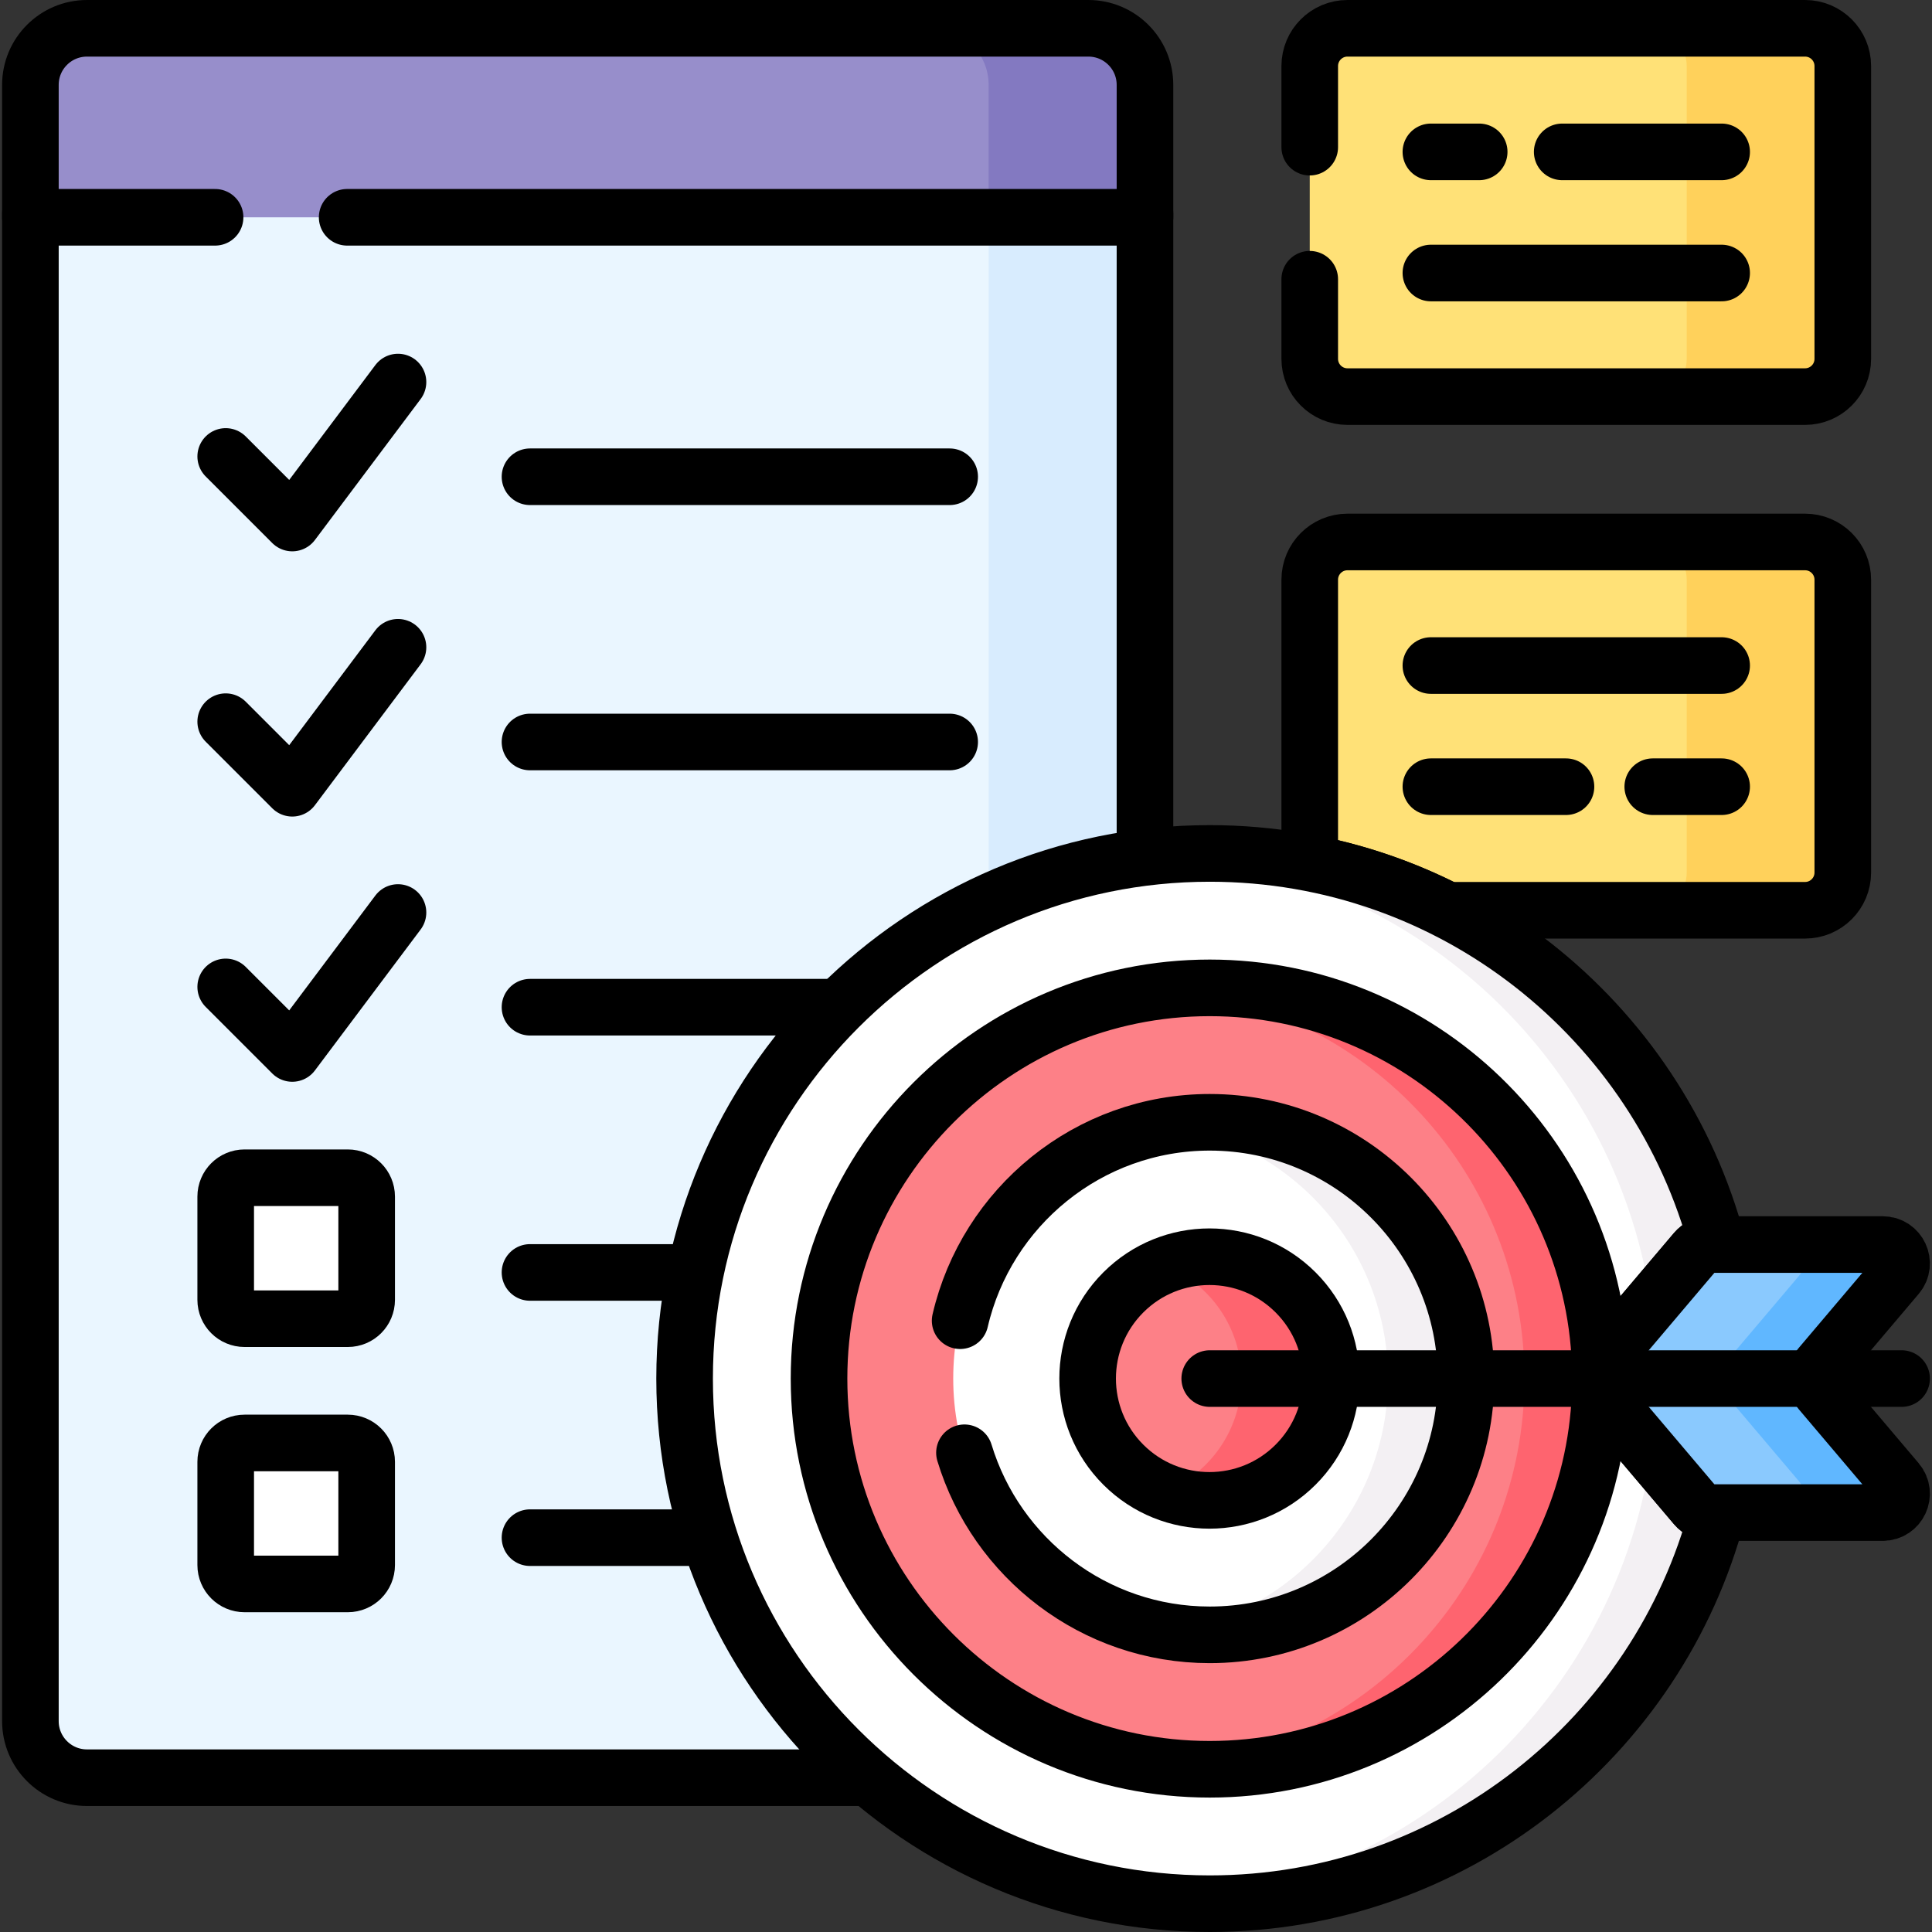 <?xml version="1.0" encoding="UTF-8"?>
<svg xmlns="http://www.w3.org/2000/svg" xmlns:xlink="http://www.w3.org/1999/xlink" version="1.1" id="Capa_1" x="0px" y="0px" viewBox="0 0 512 512" style="enable-background:new 0 0 512 512;" xml:space="preserve" width="512" height="512">
<rect x="0" y="0" width="512" height="512" fill="#333333" stroke="none"/>
<g>
	<g>
		<path style="fill:#FFE177;" d="M478.36,105.102H357.094c-5.523,0-10-4.477-10-10V17.5c0-5.523,4.477-10,10-10H478.36&#10;&#9;&#9;&#9;c5.523,0,10,4.477,10,10v77.602C488.36,100.625,483.883,105.102,478.36,105.102z"/>
		<path style="fill:#FFD15B;" d="M478.36,7.5H437c5.523,0,10,4.477,10,10v77.602c0,5.523-4.477,10-10,10h41.36&#10;&#9;&#9;&#9;c5.523,0,10-4.477,10-10V17.5C488.36,11.977,483.883,7.5,478.36,7.5z"/>
		<path style="fill:none;stroke:#000000;stroke-width:15;stroke-linecap:round;stroke-linejoin:round;stroke-miterlimit:10;" d="&#10;&#9;&#9;&#9;M347.094,74v21.102c0,5.523,4.477,10,10,10H478.36c5.523,0,10-4.477,10-10V17.5c0-5.523-4.477-10-10-10H357.094&#10;&#9;&#9;&#9;c-5.523,0-10,4.477-10,10V39"/>
		
			<line style="fill:none;stroke:#000000;stroke-width:15;stroke-linecap:round;stroke-linejoin:round;stroke-miterlimit:10;" x1="414" y1="40.248" x2="456.254" y2="40.248"/>
		
			<line style="fill:none;stroke:#000000;stroke-width:15;stroke-linecap:round;stroke-linejoin:round;stroke-miterlimit:10;" x1="456.254" y1="72.354" x2="379.2" y2="72.354"/>
		
			<line style="fill:none;stroke:#000000;stroke-width:15;stroke-linecap:round;stroke-linejoin:round;stroke-miterlimit:10;" x1="379.2" y1="40.248" x2="392" y2="40.248"/>
	</g>
	<g>
		<path style="fill:#FFE177;" d="M478.36,143.629H357.094c-5.523,0-10,4.477-10,10v76.1c12.021,2.345,23.489,6.251,34.184,11.502&#10;&#9;&#9;&#9;h97.082c5.523,0,10-4.477,10-10v-77.602C488.36,148.106,483.883,143.629,478.36,143.629z"/>
		<path style="fill:#FFD15B;" d="M478.36,143.629H437c5.523,0,10,4.477,10,10v77.602c0,5.523-4.477,10-10,10h41.36&#10;&#9;&#9;&#9;c5.523,0,10-4.477,10-10v-77.602C488.36,148.106,483.883,143.629,478.36,143.629z"/>
		<path style="fill:none;stroke:#000000;stroke-width:15;stroke-linecap:round;stroke-linejoin:round;stroke-miterlimit:10;" d="&#10;&#9;&#9;&#9;M478.36,143.629H357.094c-5.523,0-10,4.477-10,10v75.082c12.856,2.489,25.089,6.747,36.428,12.52h94.838c5.523,0,10-4.477,10-10&#10;&#9;&#9;&#9;v-77.602C488.36,148.106,483.883,143.629,478.36,143.629z"/>
		
			<line style="fill:none;stroke:#000000;stroke-width:15;stroke-linecap:round;stroke-linejoin:round;stroke-miterlimit:10;" x1="456.254" y1="208.483" x2="438" y2="208.483"/>
		
			<line style="fill:none;stroke:#000000;stroke-width:15;stroke-linecap:round;stroke-linejoin:round;stroke-miterlimit:10;" x1="415" y1="208.483" x2="379.2" y2="208.483"/>
		
			<line style="fill:none;stroke:#000000;stroke-width:15;stroke-linecap:round;stroke-linejoin:round;stroke-miterlimit:10;" x1="379.2" y1="176.377" x2="456.254" y2="176.377"/>
	</g>
	<g>
		<path style="fill:#EAF6FF;" d="M303.43,228.234V56.585H8.055V456.11c0,8.284,6.716,15,15,15h208.756&#10;&#9;&#9;&#9;c-30.171-25.365-49.383-63.366-49.383-105.775C182.428,294.961,235.315,236.711,303.43,228.234z"/>
		<path style="fill:#D8ECFE;" d="M303.43,228.234V56.585H262v183.642C274.859,234.181,288.791,230.056,303.43,228.234z"/>
		
			<line style="fill:none;stroke:#000000;stroke-width:15;stroke-linecap:round;stroke-linejoin:round;stroke-miterlimit:10;" x1="303.43" y1="227.227" x2="303.43" y2="56.585"/>
		<path style="fill:none;stroke:#000000;stroke-width:15;stroke-linecap:round;stroke-linejoin:round;stroke-miterlimit:10;" d="&#10;&#9;&#9;&#9;M8.055,56.585V456.11c0,8.284,6.716,15,15,15h207.208"/>
		<path style="fill:#978ECB;" d="M303.43,57.585H8.055V22.5c0-8.284,6.716-15,15-15H288.43c8.284,0,15,6.716,15,15V57.585z"/>
		<path style="fill:#8379C1;" d="M288.43,7.5H247c8.284,0,15,6.716,15,15v35.085h41.43V22.5C303.43,14.216,296.714,7.5,288.43,7.5z"/>
		<path style="fill:none;stroke:#000000;stroke-width:15;stroke-linecap:round;stroke-linejoin:round;stroke-miterlimit:10;" d="&#10;&#9;&#9;&#9;M92,57.585h211.43V22.5c0-8.284-6.716-15-15-15H23.055c-8.284,0-15,6.716-15,15v35.085H57"/>
		<g>
			
				<path style="fill:#FFFFFF;stroke:#000000;stroke-width:15;stroke-linecap:round;stroke-linejoin:round;stroke-miterlimit:10;" d="&#10;&#9;&#9;&#9;&#9;M92.17,349.469H64.814c-2.761,0-5-2.239-5-5v-27.356c0-2.762,2.239-5,5-5H92.17c2.761,0,5,2.238,5,5v27.356&#10;&#9;&#9;&#9;&#9;C97.17,347.23,94.931,349.469,92.17,349.469z"/>
			
				<path style="fill:#FFFFFF;stroke:#000000;stroke-width:15;stroke-linecap:round;stroke-linejoin:round;stroke-miterlimit:10;" d="&#10;&#9;&#9;&#9;&#9;M92.17,419.757H64.814c-2.761,0-5-2.239-5-5V387.4c0-2.761,2.239-5,5-5H92.17c2.761,0,5,2.239,5,5v27.357&#10;&#9;&#9;&#9;&#9;C97.17,417.518,94.931,419.757,92.17,419.757z"/>
			<g>
				<g>
					<g>
						
							<polyline style="fill:none;stroke:#000000;stroke-width:15;stroke-linecap:round;stroke-linejoin:round;stroke-miterlimit:10;" points="&#10;&#9;&#9;&#9;&#9;&#9;&#9;&#9;59.814,120.965 77.454,138.606 105.472,101.249 &#9;&#9;&#9;&#9;&#9;&#9;"/>
						
							<line style="fill:none;stroke:#000000;stroke-width:15;stroke-linecap:round;stroke-linejoin:round;stroke-miterlimit:10;" x1="140.454" y1="126.345" x2="251.672" y2="126.345"/>
					</g>
				</g>
			</g>
			<g>
				<g>
					
						<polyline style="fill:none;stroke:#000000;stroke-width:15;stroke-linecap:round;stroke-linejoin:round;stroke-miterlimit:10;" points="&#10;&#9;&#9;&#9;&#9;&#9;&#9;59.814,191.253 77.454,208.894 105.472,171.537 &#9;&#9;&#9;&#9;&#9;"/>
					
						<line style="fill:none;stroke:#000000;stroke-width:15;stroke-linecap:round;stroke-linejoin:round;stroke-miterlimit:10;" x1="140.454" y1="196.633" x2="251.672" y2="196.633"/>
				</g>
			</g>
			<g>
				<g>
					<g>
						
							<polyline style="fill:none;stroke:#000000;stroke-width:15;stroke-linecap:round;stroke-linejoin:round;stroke-miterlimit:10;" points="&#10;&#9;&#9;&#9;&#9;&#9;&#9;&#9;59.814,261.541 77.454,279.181 105.472,241.825 &#9;&#9;&#9;&#9;&#9;&#9;"/>
						
							<line style="fill:none;stroke:#000000;stroke-width:15;stroke-linecap:round;stroke-linejoin:round;stroke-miterlimit:10;" x1="140.454" y1="266.92" x2="221" y2="266.92"/>
					</g>
				</g>
			</g>
			<g>
				<g>
					<g>
						
							<line style="fill:none;stroke:#000000;stroke-width:15;stroke-linecap:round;stroke-linejoin:round;stroke-miterlimit:10;" x1="140.454" y1="337.208" x2="182" y2="337.208"/>
					</g>
				</g>
			</g>
			<g>
				<g>
					<g>
						
							<line style="fill:none;stroke:#000000;stroke-width:15;stroke-linecap:round;stroke-linejoin:round;stroke-miterlimit:10;" x1="140.454" y1="407.496" x2="184" y2="407.496"/>
					</g>
				</g>
			</g>
		</g>
	</g>
	<g>
		
			<ellipse transform="matrix(0.707 -0.707 0.707 0.707 -164.431 333.697)" style="fill:#FFFFFF;" cx="320.593" cy="365.334" rx="139.166" ry="139.166"/>
		<path style="fill:#F3F0F3;" d="M320.593,226.169c-3.491,0-6.952,0.133-10.379,0.387C382.121,231.883,439,292.09,439,365.334&#10;&#9;&#9;&#9;s-56.879,133.452-128.786,138.779c3.427,0.254,6.888,0.387,10.379,0.387c76.736,0,139.166-62.43,139.166-139.166&#10;&#9;&#9;&#9;S397.329,226.169,320.593,226.169z"/>
		<path style="fill:none;stroke:#000000;stroke-width:15;stroke-linecap:round;stroke-linejoin:round;stroke-miterlimit:10;" d="&#10;&#9;&#9;&#9;M453.168,400.851c-1.47,0-2.865-0.647-3.815-1.768l-28.593-33.748l28.593-33.749c0.95-1.121,2.345-1.768,3.815-1.768h1.991&#10;&#9;&#9;&#9;c-15.74-59.587-70.101-103.649-134.566-103.649c-76.736,0-139.166,62.43-139.166,139.166S243.857,504.5,320.593,504.5&#10;&#9;&#9;&#9;c64.465,0,118.826-44.062,134.566-103.649H453.168z"/>
		
			<ellipse transform="matrix(0.707 -0.707 0.707 0.707 -164.431 333.697)" style="fill:#FD8087;" cx="320.593" cy="365.334" rx="103.541" ry="103.541"/>
		<path style="fill:#FE646F;" d="M320.593,261.794c-3.396,0-6.753,0.169-10.067,0.491C362.912,267.363,404,311.638,404,365.334&#10;&#9;&#9;&#9;c0,53.696-41.088,97.972-93.474,103.05c3.313,0.321,6.671,0.491,10.067,0.491c57.092,0,103.541-46.448,103.541-103.541&#10;&#9;&#9;&#9;C424.134,308.242,377.685,261.794,320.593,261.794z"/>
		<path style="fill:none;stroke:#000000;stroke-width:15;stroke-linecap:round;stroke-linejoin:round;stroke-miterlimit:10;" d="&#10;&#9;&#9;&#9;M420.76,365.334l3.293-3.887c-2.052-55.297-47.67-99.653-103.46-99.653c-57.092,0-103.541,46.448-103.541,103.541&#10;&#9;&#9;&#9;c0,57.092,46.448,103.541,103.541,103.541c55.79,0,101.408-44.356,103.46-99.653L420.76,365.334z"/>
		<path style="fill:#8AC9FE;" d="M498.935,329.818h-45.767c-1.47,0-2.865,0.646-3.815,1.768l-28.593,33.749l28.593,33.748&#10;&#9;&#9;&#9;c0.95,1.121,2.345,1.768,3.815,1.768h45.767c4.258,0,6.568-4.983,3.815-8.232l-20.378-24.052c-1.58-1.865-1.58-4.599,0-6.464&#10;&#9;&#9;&#9;l20.378-24.052C505.503,334.801,503.193,329.818,498.935,329.818z"/>
		<path style="fill:#60B7FF;" d="M482.372,368.566c-1.58-1.865-1.58-4.599,0-6.464l20.378-24.052&#10;&#9;&#9;&#9;c2.753-3.249,0.443-8.232-3.815-8.232H472.99c4.258,0,6.568,4.983,3.815,8.232l-20.378,24.052c-1.58,1.865-1.58,4.599,0,6.464&#10;&#9;&#9;&#9;l20.378,24.052c2.753,3.249,0.443,8.232-3.815,8.232h25.945c4.258,0,6.568-4.983,3.815-8.232L482.372,368.566z"/>
		<path style="fill:none;stroke:#000000;stroke-width:15;stroke-linecap:round;stroke-linejoin:round;stroke-miterlimit:10;" d="&#10;&#9;&#9;&#9;M498.935,329.818h-45.767c-1.47,0-2.865,0.646-3.815,1.768l-28.593,33.749l28.593,33.748c0.95,1.121,2.345,1.768,3.815,1.768&#10;&#9;&#9;&#9;h45.767c4.258,0,6.568-4.983,3.815-8.232l-20.378-24.052c-1.58-1.865-1.58-4.599,0-6.464l20.378-24.052&#10;&#9;&#9;&#9;C505.503,334.801,503.193,329.818,498.935,329.818z"/>
		
			<ellipse transform="matrix(0.707 -0.707 0.707 0.707 -164.431 333.697)" style="fill:#FFFFFF;" cx="320.593" cy="365.334" rx="67.915" ry="67.915"/>
		<path style="fill:#F3F0F3;" d="M320.593,297.419c-3.514,0-6.967,0.269-10.339,0.786c32.56,4.994,57.577,33.195,57.577,67.13&#10;&#9;&#9;&#9;s-25.017,62.136-57.577,67.13c3.372,0.517,6.825,0.786,10.339,0.786c37.449,0,67.915-30.467,67.915-67.915&#10;&#9;&#9;&#9;C388.508,327.886,358.042,297.419,320.593,297.419z"/>
		<path style="fill:none;stroke:#000000;stroke-width:15;stroke-linecap:round;stroke-linejoin:round;stroke-miterlimit:10;" d="&#10;&#9;&#9;&#9;M255.591,385c8.454,27.888,34.39,48.25,65.002,48.25c37.449,0,67.915-30.467,67.915-67.915c0-37.449-30.467-67.915-67.915-67.915&#10;&#9;&#9;&#9;c-32.174,0-59.175,22.497-66.148,52.581"/>
		
			<ellipse transform="matrix(0.707 -0.707 0.707 0.707 -164.431 333.697)" style="fill:#FD8087;" cx="320.593" cy="365.334" rx="32.29" ry="32.29"/>
		<path style="fill:#FE646F;" d="M320.593,333.044c-4.218,0-8.245,0.821-11.942,2.299C320.56,340.102,329,351.747,329,365.334&#10;&#9;&#9;&#9;c0,13.587-8.44,25.233-20.349,29.992c3.697,1.477,7.724,2.299,11.942,2.299c17.805,0,32.29-14.486,32.29-32.29&#10;&#9;&#9;&#9;C352.883,347.53,338.398,333.044,320.593,333.044z"/>
		
			<ellipse transform="matrix(0.707 -0.707 0.707 0.707 -164.431 333.697)" style="fill:none;stroke:#000000;stroke-width:15;stroke-linecap:round;stroke-linejoin:round;stroke-miterlimit:10;" cx="320.593" cy="365.334" rx="32.29" ry="32.29"/>
		
			<line style="fill:none;stroke:#000000;stroke-width:15;stroke-linecap:round;stroke-linejoin:round;stroke-miterlimit:10;" x1="320.593" y1="365.334" x2="503.945" y2="365.334"/>
	</g>
</g>















</svg>
